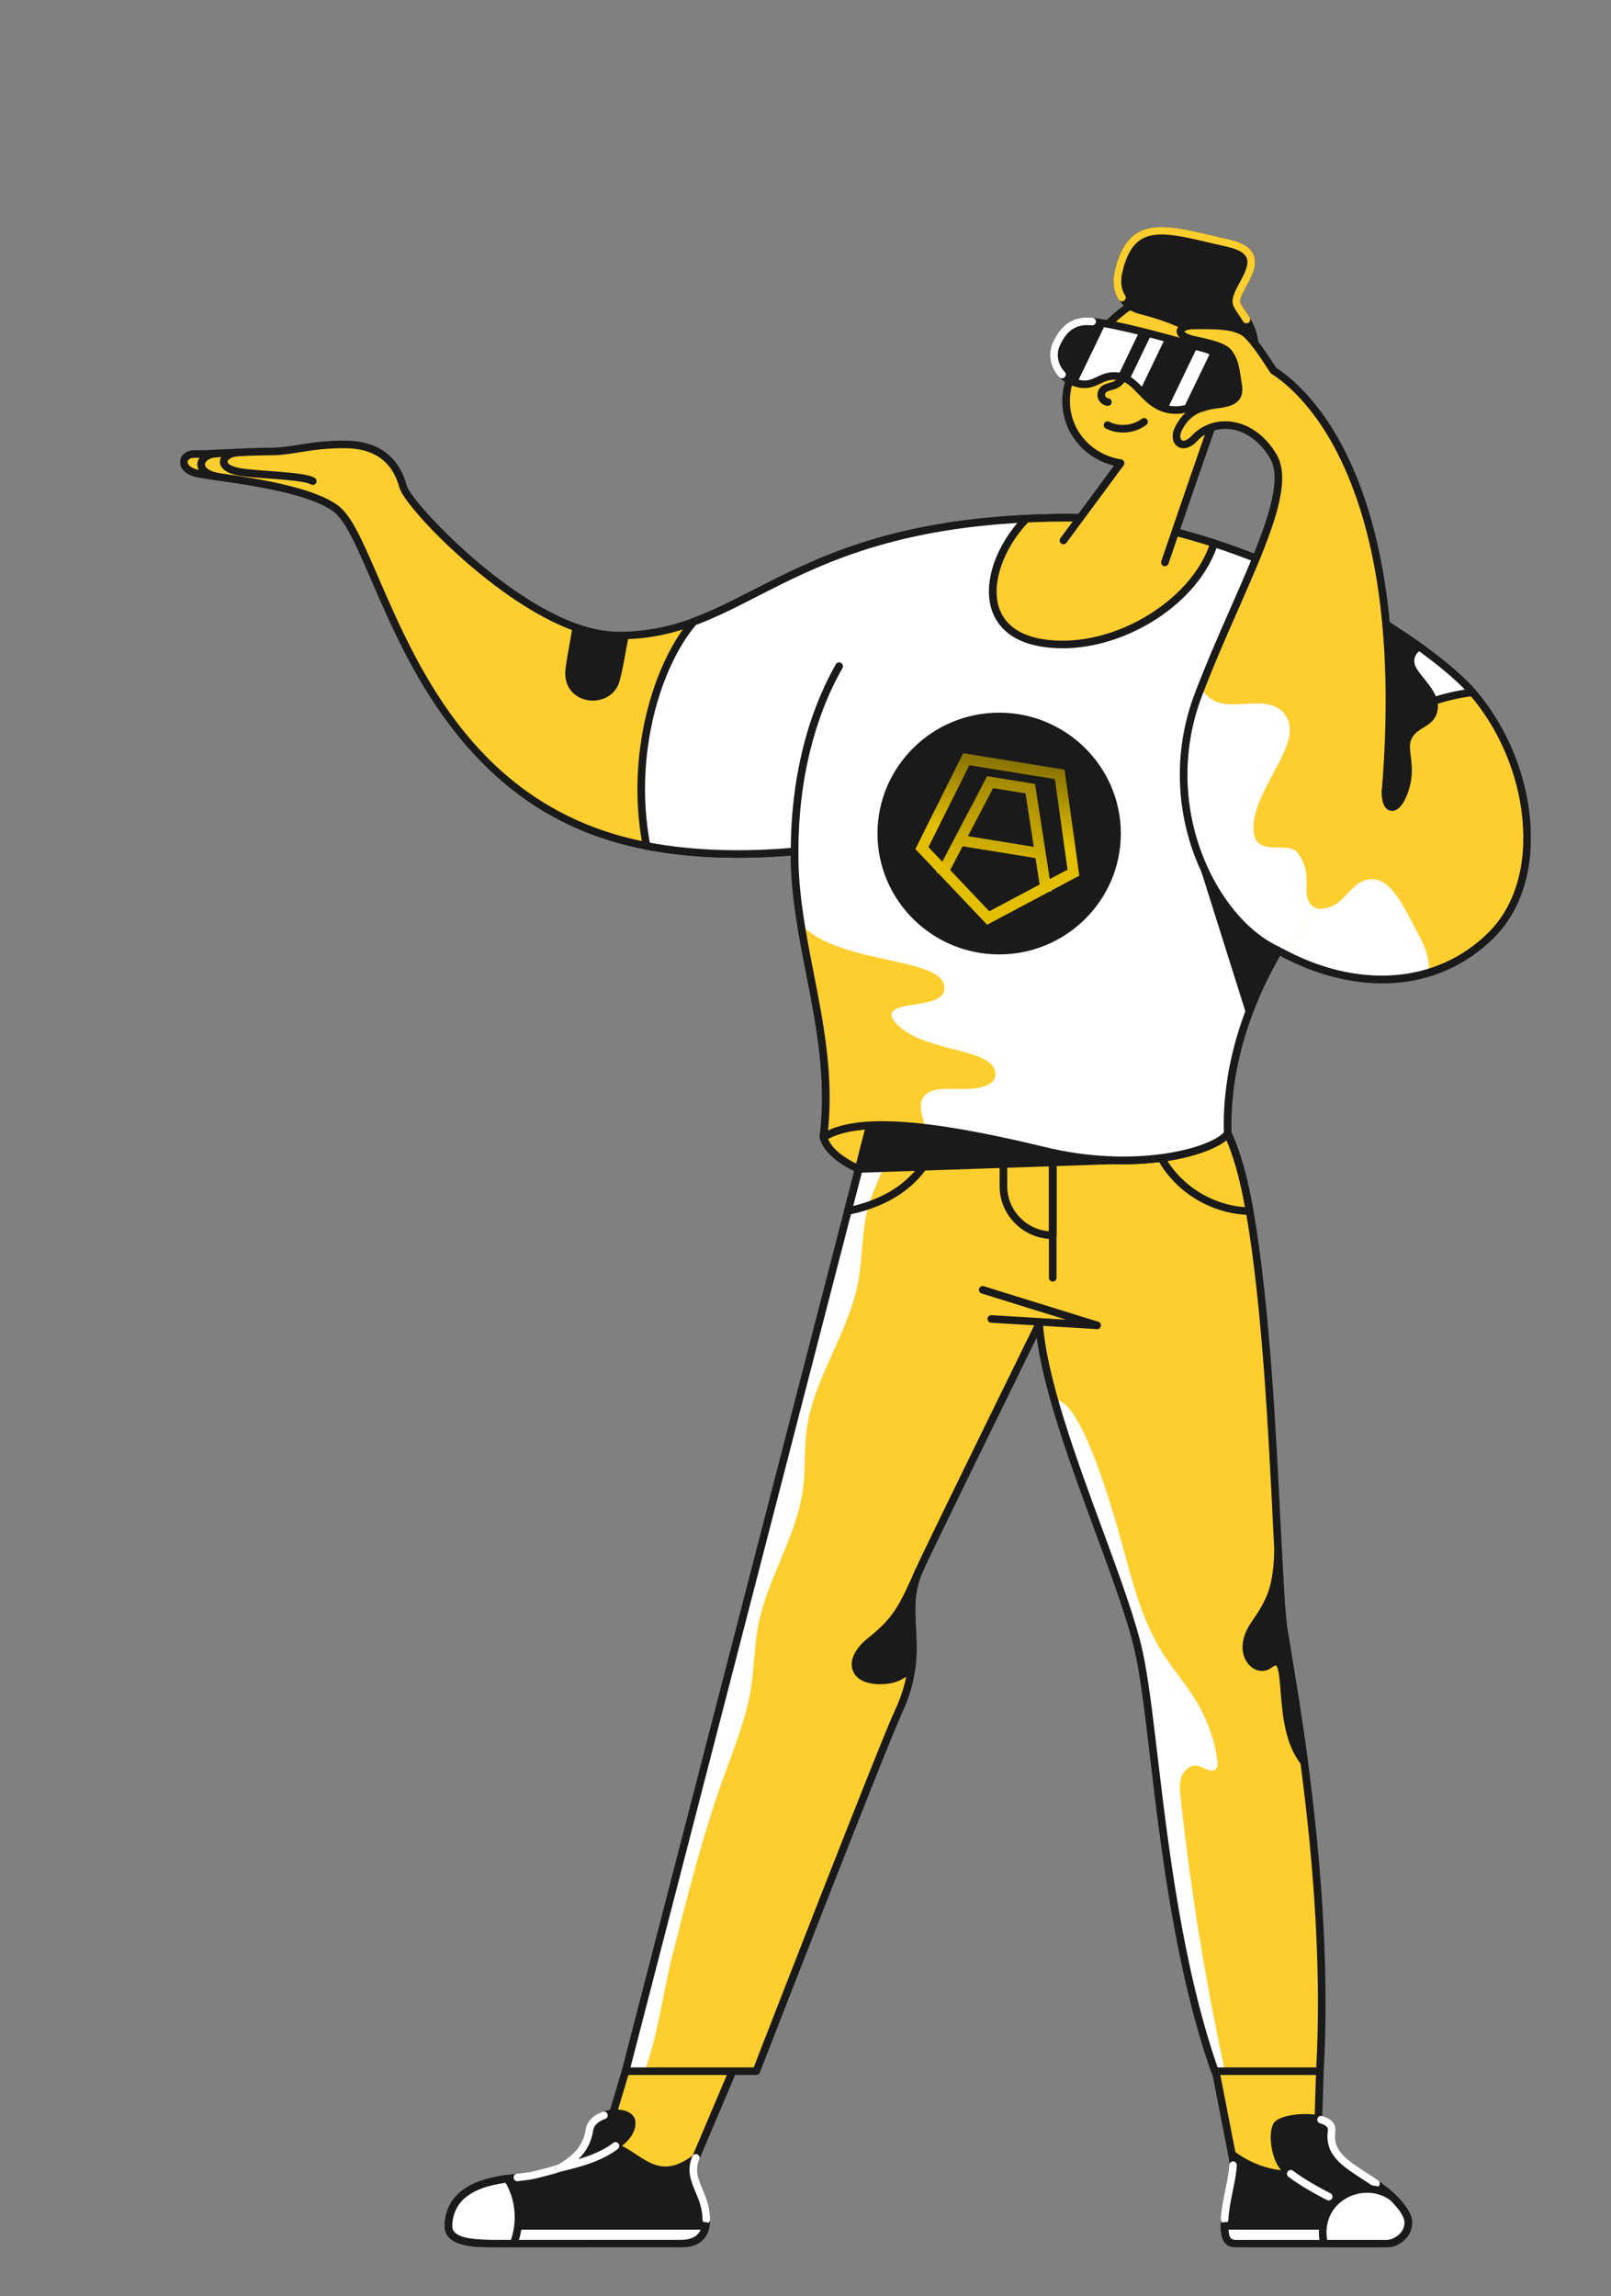 <?xml version="1.0" encoding="UTF-8"?> <svg xmlns="http://www.w3.org/2000/svg" width="1709" height="2436" viewBox="0 0 1709 2436" fill="none"><rect x="0" y="0" width="1709" height="2436" fill="#808080" stroke="none"/> <mask id="mask0_7777_49" style="mask-type:luminance" maskUnits="userSpaceOnUse" x="190" y="240" width="1435" height="2145"> <path d="M1624.05 240.725H190.955V2384.16H1624.05V240.725Z" fill="white"></path> </mask> <g mask="url(#mask0_7777_49)"> <path d="M873.533 1206.46C881.871 1235.82 940.215 1254.64 977.347 1255.39C1014.47 1256.14 1020.53 1183.12 1020.53 1183.12L903.842 1178.6L873.533 1206.46Z" fill="#FECE2F"></path> <path d="M977.932 1259.41C977.71 1259.41 977.488 1259.41 977.255 1259.41C939.073 1258.64 878.778 1239.72 869.642 1207.55C869.44 1206.84 869.44 1206.09 869.642 1205.37C869.844 1204.66 870.238 1204.02 870.784 1203.51L901.093 1175.65C901.881 1174.94 902.912 1174.55 903.994 1174.6L1020.69 1179.11C1021.24 1179.13 1021.77 1179.26 1022.26 1179.5C1022.75 1179.73 1023.2 1180.06 1023.56 1180.46C1023.92 1180.87 1024.2 1181.35 1024.37 1181.86C1024.54 1182.37 1024.6 1182.91 1024.56 1183.46C1024.3 1186.57 1017.79 1259.41 977.932 1259.41ZM878.192 1207.65C888.288 1233.4 942.782 1250.68 977.427 1251.38C1005.55 1251.96 1014.1 1201.93 1016.03 1186.96L905.358 1182.68L878.192 1207.65Z" fill="#1A1A1A"></path> <path d="M663.632 2197.2L632.564 2300.33L729.556 2309.36L794.722 2155.79L663.632 2197.2Z" fill="#FECE2F"></path> <path d="M729.566 2313.38C729.435 2313.38 729.314 2313.38 729.182 2313.36L632.191 2304.33C631.594 2304.27 631.018 2304.09 630.503 2303.79C629.998 2303.47 629.553 2303.06 629.219 2302.57C628.886 2302.09 628.664 2301.52 628.573 2300.93C628.482 2300.35 628.522 2299.75 628.694 2299.18L659.761 2196.04C659.953 2195.42 660.297 2194.84 660.751 2194.38C661.216 2193.91 661.782 2193.57 662.409 2193.37L793.5 2151.95C794.237 2151.72 795.026 2151.7 795.774 2151.9C796.521 2152.11 797.188 2152.51 797.714 2153.08C798.229 2153.64 798.583 2154.35 798.715 2155.1C798.836 2155.87 798.755 2156.64 798.452 2157.34L733.285 2310.92C732.972 2311.66 732.457 2312.27 731.8 2312.71C731.133 2313.15 730.355 2313.38 729.566 2313.38ZM637.85 2296.79L726.989 2305.09L787.597 2162.25L666.896 2200.37L637.85 2296.79Z" fill="#1A1A1A"></path> <path d="M1400.16 2197.19L1396.37 2316.9H1313.02L1284.23 2169.34L1400.16 2197.19Z" fill="#FECE2F"></path> <path d="M1396.37 2320.91H1313.02C1312.08 2320.91 1311.18 2320.58 1310.46 2319.99C1309.73 2319.4 1309.24 2318.57 1309.06 2317.66L1280.27 2170.1C1280.14 2169.44 1280.18 2168.75 1280.38 2168.12C1280.59 2167.48 1280.95 2166.89 1281.44 2166.43C1281.92 2165.97 1282.53 2165.64 1283.18 2165.46C1283.83 2165.29 1284.52 2165.28 1285.18 2165.44L1401.12 2193.28C1402.02 2193.51 1402.82 2194.03 1403.38 2194.76C1403.94 2195.5 1404.23 2196.39 1404.2 2197.32L1400.41 2317.01C1400.38 2318.06 1399.95 2319.05 1399.19 2319.78C1398.44 2320.5 1397.43 2320.91 1396.38 2320.91H1396.37ZM1316.36 2312.87H1392.46L1396.03 2200.32L1289.39 2174.71L1316.36 2312.87ZM749.265 2354.55C749.265 2356.89 749.073 2359.16 748.679 2361.31C746.647 2372.24 739.078 2380.13 721.977 2380.13H540.88C509.065 2380.13 475.719 2381.27 475.719 2361.31C475.719 2348.86 480.985 2338.23 487.453 2331.57C500.544 2318.12 520.605 2313.64 538.324 2311.19C549.845 2309.6 560.401 2308.86 567.409 2307.09C588.421 2301.76 606.794 2298.44 640.065 2275.46C673.487 2275.46 690.92 2325.18 738.148 2289.15C728.254 2312.46 749.265 2326.43 749.265 2354.54V2354.55Z" fill="#1A1A1A"></path> <path d="M531.013 2384.15C507.773 2384.15 486.448 2383.56 476.827 2374.02C473.411 2370.63 471.68 2366.36 471.68 2361.31C471.68 2349.06 476.37 2337.2 484.547 2328.79C498.723 2314.22 520.437 2309.61 537.77 2307.22C541.738 2306.67 545.594 2306.22 549.231 2305.8C556.115 2305 562.062 2304.31 566.419 2303.21C568.056 2302.79 569.683 2302.39 571.3 2301.99C590.017 2297.33 607.693 2292.94 637.76 2272.18C638.437 2271.7 639.246 2271.45 640.064 2271.45C653.435 2271.45 664.209 2278.51 674.618 2285.34C692.486 2297.04 707.919 2307.15 735.681 2285.97C736.389 2285.43 737.258 2285.13 738.157 2285.14C739.047 2285.14 739.916 2285.43 740.623 2285.97C741.321 2286.51 741.836 2287.27 742.059 2288.12C742.281 2288.99 742.22 2289.89 741.867 2290.71C736.945 2302.31 740.634 2311.15 745.313 2322.35C749.062 2331.32 753.307 2341.49 753.307 2354.55C753.307 2357.13 753.085 2359.64 752.66 2362.02C750.78 2372.13 743.938 2384.14 721.977 2384.14L536.004 2384.15H531.013ZM641.287 2279.51C610.665 2300.47 592.483 2304.99 573.261 2309.78C571.654 2310.17 570.037 2310.57 568.41 2310.98C563.532 2312.22 557.339 2312.93 550.169 2313.77C546.588 2314.19 542.792 2314.63 538.883 2315.17C522.831 2317.39 502.814 2321.56 490.357 2334.36C483.722 2341.18 479.758 2351.27 479.758 2361.31C479.758 2364.23 480.64 2366.46 482.533 2368.33C490.471 2376.2 513.613 2376.19 535.988 2376.12L540.879 2376.11H721.977C735.328 2376.11 742.766 2371.03 744.706 2360.59C745.05 2358.7 745.222 2356.66 745.222 2354.55C745.222 2343.08 741.472 2334.11 737.844 2325.43C734.176 2316.62 730.648 2308.19 731.588 2298.45C704.392 2314.45 686.311 2302.61 670.171 2292.03C660.692 2285.82 651.707 2279.94 641.287 2279.51Z" fill="#1A1A1A"></path> <path d="M749.265 2358.56C748.193 2358.56 747.162 2358.13 746.404 2357.38C745.646 2356.63 745.222 2355.61 745.222 2354.55C745.222 2343.08 741.473 2334.11 737.854 2325.43C732.882 2313.53 728.193 2302.29 734.428 2287.59C734.843 2286.6 735.631 2285.83 736.622 2285.43C737.622 2285.02 738.734 2285.03 739.714 2285.45C740.704 2285.86 741.483 2286.65 741.887 2287.64C742.291 2288.62 742.291 2289.73 741.867 2290.7C736.945 2302.31 740.634 2311.15 745.313 2322.35C749.063 2331.32 753.307 2341.49 753.307 2354.55C753.307 2355.61 752.883 2356.63 752.125 2357.38C751.367 2358.13 750.336 2358.56 749.265 2358.56ZM548.875 2313.9C547.843 2313.9 546.849 2313.51 546.098 2312.8C545.347 2312.1 544.895 2311.13 544.835 2310.11C544.775 2309.09 545.113 2308.08 545.777 2307.29C546.442 2306.51 547.384 2306.01 548.408 2305.9L549.227 2305.8C556.111 2305 562.059 2304.31 566.419 2303.2C568.056 2302.79 569.683 2302.39 571.3 2301.98C590.007 2297.33 607.684 2292.94 637.76 2272.17C638.64 2271.56 639.721 2271.33 640.782 2271.51C641.833 2271.7 642.773 2272.3 643.38 2273.17C643.996 2274.05 644.228 2275.13 644.036 2276.18C643.855 2277.22 643.248 2278.16 642.369 2278.76C611.089 2300.37 592.706 2304.93 573.261 2309.77C571.654 2310.17 570.037 2310.57 568.41 2310.98C563.53 2312.21 557.337 2312.93 550.168 2313.77L549.35 2313.87C549.19 2313.89 549.031 2313.9 548.875 2313.9ZM748.678 2361.31C746.647 2372.24 739.077 2380.13 721.977 2380.13H540.88C509.065 2380.13 475.719 2381.27 475.719 2361.31H748.678Z" fill="white"></path> <path d="M531.015 2384.15C507.777 2384.15 486.448 2383.56 476.827 2374.02C473.411 2370.63 471.68 2366.36 471.68 2361.31C471.68 2360.25 472.105 2359.23 472.862 2358.48C473.62 2357.72 474.648 2357.3 475.719 2357.3H748.678C749.275 2357.3 749.861 2357.43 750.397 2357.68C750.932 2357.92 751.407 2358.3 751.791 2358.75C752.165 2359.2 752.438 2359.73 752.59 2360.3C752.741 2360.87 752.761 2361.46 752.65 2362.05C750.781 2372.13 743.928 2384.14 721.977 2384.14L536.002 2384.15H531.013H531.015ZM480.483 2365.32C480.954 2366.46 481.653 2367.49 482.533 2368.33C490.471 2376.2 513.611 2376.18 535.988 2376.12L540.879 2376.11H721.977C733.125 2376.11 740.138 2372.57 743.292 2365.32H480.483Z" fill="#1A1A1A"></path> <path d="M550.039 2352.06C550.039 2362.09 548.181 2371.57 544.829 2380.13H540.88C509.065 2380.13 475.719 2381.26 475.719 2361.31C475.719 2348.86 480.985 2338.23 487.453 2331.57C500.544 2318.12 520.606 2313.64 538.324 2311.19C545.684 2322.56 550.039 2336.72 550.039 2352.06Z" fill="white"></path> <path d="M531.015 2384.15C507.777 2384.15 486.448 2383.56 476.827 2374.02C473.411 2370.63 471.68 2366.36 471.68 2361.31C471.68 2349.06 476.37 2337.2 484.547 2328.79C498.723 2314.22 520.437 2309.61 537.77 2307.22C538.534 2307.11 539.311 2307.23 540.011 2307.54C540.712 2307.87 541.305 2308.38 541.723 2309.02C549.808 2321.52 554.081 2336.4 554.081 2352.06C554.081 2362.35 552.236 2372.28 548.596 2381.58C548.301 2382.33 547.783 2382.99 547.111 2383.44C546.439 2383.89 545.645 2384.14 544.83 2384.14H536.004L531.015 2384.15ZM536.275 2315.55C520.714 2317.85 502.147 2322.24 490.357 2334.36C483.722 2341.18 479.758 2351.27 479.758 2361.31C479.758 2364.23 480.64 2366.46 482.533 2368.33C490.471 2376.2 513.613 2376.19 535.988 2376.12L542.008 2376.11C544.656 2368.49 545.998 2360.42 545.998 2352.06C545.998 2338.84 542.644 2326.27 536.275 2315.55ZM1493.97 2357.54C1493.97 2358.85 1493.85 2360.11 1493.63 2361.31C1491.44 2373.86 1478.61 2380.15 1471.23 2380.15H1313.53C1303.22 2380.15 1299.27 2377.38 1299 2361.31C1298.96 2359.06 1298.98 2356.8 1299.06 2354.55C1299.74 2332.48 1312.01 2299.32 1306.85 2285.21C1343.83 2313.89 1400.16 2313.89 1397.37 2285.21C1415.06 2301.69 1453.4 2312.03 1463.64 2319.41C1468.55 2322.98 1473.19 2326.89 1477.55 2331.11L1477.59 2331.14C1486.22 2339.56 1493.97 2349.61 1493.97 2357.54Z" fill="#1A1A1A"></path> <path d="M1471.23 2384.16H1313.53C1299.93 2384.16 1295.25 2378.41 1294.96 2361.38C1294.92 2359.29 1294.94 2356.95 1295.02 2354.42C1295.32 2345.09 1297.57 2334 1299.74 2323.27C1302.68 2308.82 1305.72 2293.87 1303.05 2286.57C1302.75 2285.76 1302.72 2284.86 1302.99 2284.03C1303.24 2283.2 1303.76 2282.47 1304.47 2281.96C1305.18 2281.45 1306.04 2281.17 1306.92 2281.2C1307.8 2281.21 1308.65 2281.51 1309.33 2282.04C1335.47 2302.32 1370.72 2307.14 1386 2298.81C1391.52 2295.8 1393.92 2291.48 1393.36 2285.59C1393.28 2284.77 1393.45 2283.96 1393.84 2283.25C1394.25 2282.53 1394.85 2281.96 1395.59 2281.6C1396.33 2281.25 1397.16 2281.11 1397.98 2281.24C1398.79 2281.36 1399.54 2281.72 1400.14 2282.28C1410.74 2292.16 1429.6 2299.9 1444.75 2306.13C1454.3 2310.05 1461.84 2313.15 1466.01 2316.16C1471.08 2319.84 1475.88 2323.88 1480.37 2328.24C1488.44 2336.09 1498.01 2347.51 1498.01 2357.54C1498.01 2359.05 1497.88 2360.56 1497.62 2362.02C1495.1 2376.46 1480.68 2384.16 1471.24 2384.16H1471.23ZM1312.14 2293.85C1312.19 2302.61 1309.97 2313.52 1307.67 2324.86C1305.55 2335.25 1303.36 2346.01 1303.1 2354.67C1303.03 2356.86 1303.01 2359.05 1303.05 2361.24C1303.3 2376.13 1306.29 2376.13 1313.53 2376.13H1471.24C1476.88 2376.13 1487.85 2370.95 1489.66 2360.63C1489.83 2359.61 1489.93 2358.58 1489.93 2357.54C1489.93 2351.97 1484.4 2343.4 1474.76 2334.02C1470.54 2329.92 1466.03 2326.12 1461.26 2322.66C1457.87 2320.2 1450.36 2317.12 1441.67 2313.55C1428.4 2308.1 1412.4 2301.53 1400.71 2293.1C1399.18 2298.41 1395.49 2302.8 1389.9 2305.85C1373.59 2314.74 1339.98 2311.61 1312.15 2293.85H1312.14Z" fill="#1A1A1A"></path> <path d="M1299.06 2358.56H1298.94C1297.87 2358.53 1296.85 2358.06 1296.12 2357.29C1295.39 2356.52 1294.99 2355.48 1295.02 2354.42C1295.31 2345.08 1297.57 2334 1299.74 2323.27C1301.74 2313.48 1303.62 2304.24 1304.01 2296.69C1304.03 2296.16 1304.16 2295.64 1304.39 2295.17C1304.62 2294.7 1304.94 2294.26 1305.33 2293.91C1305.72 2293.56 1306.19 2293.29 1306.68 2293.11C1307.18 2292.93 1307.71 2292.86 1308.24 2292.88C1308.78 2292.91 1309.29 2293.04 1309.78 2293.27C1310.25 2293.49 1310.69 2293.81 1311.04 2294.2C1311.39 2294.59 1311.67 2295.05 1311.85 2295.54C1312.02 2296.04 1312.1 2296.57 1312.07 2297.09C1311.66 2305.24 1309.72 2314.77 1307.66 2324.86C1305.55 2335.25 1303.37 2346.01 1303.11 2354.67C1303.08 2355.7 1302.63 2356.7 1301.88 2357.42C1301.13 2358.14 1300.11 2358.56 1299.06 2358.56ZM1493.63 2361.31C1491.45 2373.86 1478.6 2380.15 1471.23 2380.15H1313.53C1303.22 2380.15 1299.27 2377.38 1299 2361.31H1493.63Z" fill="white"></path> <path d="M1471.23 2384.16H1313.53C1299.93 2384.16 1295.25 2378.41 1294.96 2361.38C1294.95 2360.85 1295.05 2360.32 1295.25 2359.82C1295.45 2359.33 1295.75 2358.88 1296.12 2358.5C1296.5 2358.12 1296.94 2357.81 1297.44 2357.61C1297.93 2357.4 1298.47 2357.3 1299 2357.3H1493.63C1494.23 2357.3 1494.81 2357.43 1495.34 2357.67C1495.88 2357.92 1496.35 2358.29 1496.73 2358.73C1497.11 2359.18 1497.38 2359.7 1497.54 2360.27C1497.69 2360.83 1497.72 2361.42 1497.62 2362C1495.09 2376.46 1480.67 2384.16 1471.23 2384.16ZM1303.21 2365.32C1303.95 2376.13 1307.02 2376.13 1313.53 2376.13H1471.23C1475.94 2376.13 1484.37 2372.52 1488.08 2365.32H1303.21ZM1427.78 2339.48C1427.78 2339.48 1378.6 2316.11 1363.07 2300.68C1352.69 2290.36 1349.26 2264.82 1354.32 2254.78C1359.37 2244.74 1415.31 2241.22 1412.66 2260.42C1408.11 2293.48 1446.81 2307.76 1477.58 2331.14C1448.49 2343.99 1427.78 2339.48 1427.78 2339.48Z" fill="#1A1A1A"></path> <path d="M1437.54 2344.27C1431.1 2344.27 1427.28 2343.48 1426.91 2343.4C1426.61 2343.33 1426.31 2343.23 1426.03 2343.09C1424 2342.13 1376.05 2319.26 1360.22 2303.52C1348.66 2292.04 1344.94 2264.44 1350.71 2252.98C1355.59 2243.28 1386.69 2239.88 1403.28 2244.98C1416.3 2248.97 1417.26 2256.71 1416.67 2260.98C1413.53 2283.81 1433.96 2297.13 1457.63 2312.56C1465.06 2317.41 1472.74 2322.41 1480.03 2327.96C1480.6 2328.39 1481.03 2328.94 1481.3 2329.58C1481.58 2330.23 1481.68 2330.93 1481.6 2331.62C1481.52 2332.32 1481.25 2332.97 1480.84 2333.53C1480.41 2334.1 1479.86 2334.54 1479.22 2334.82C1461.54 2342.62 1446.82 2344.27 1437.54 2344.27ZM1429.05 2335.62C1431.76 2336.09 1447.56 2338.18 1469.39 2330.14C1464.05 2326.35 1458.55 2322.77 1453.2 2319.28C1428.32 2303.06 1404.83 2287.74 1408.66 2259.89C1408.82 2258.75 1409.29 2255.31 1401.14 2252.72C1385.45 2247.76 1360.11 2252.45 1357.93 2256.58C1353.52 2265.35 1357.03 2289.02 1365.93 2297.84C1380 2311.83 1423.98 2333.19 1429.04 2335.62H1429.05Z" fill="#1A1A1A"></path> <path d="M1459.65 2320.35C1458.87 2320.35 1458.07 2320.13 1457.37 2319.66C1453.46 2317.03 1449.53 2314.43 1445.56 2311.89C1422.93 2297.24 1405.06 2285.68 1408.67 2259.88C1409.11 2256.66 1406.27 2254.16 1400.22 2252.45C1399.21 2252.14 1398.37 2251.45 1397.87 2250.52C1397.36 2249.61 1397.24 2248.52 1397.53 2247.51C1397.83 2246.51 1398.49 2245.65 1399.41 2245.13C1400.32 2244.61 1401.41 2244.47 1402.43 2244.73C1416.25 2248.63 1417.28 2256.58 1416.67 2260.98C1413.77 2281.74 1428.18 2291.06 1449.98 2305.16C1453.99 2307.74 1457.98 2310.36 1461.93 2313.02C1462.65 2313.51 1463.18 2314.21 1463.47 2315.01C1463.75 2315.83 1463.77 2316.7 1463.52 2317.53C1463.26 2318.34 1462.75 2319.07 1462.05 2319.57C1461.35 2320.08 1460.52 2320.35 1459.65 2320.35ZM1409.55 2334.32C1408.91 2334.32 1408.29 2334.18 1407.69 2333.87C1396.28 2327.97 1379.63 2319.01 1366.82 2309.18C1365.97 2308.53 1365.41 2307.58 1365.27 2306.52C1365.14 2305.46 1365.43 2304.4 1366.08 2303.55C1366.74 2302.71 1367.71 2302.16 1368.77 2302.03C1369.83 2301.88 1370.9 2302.18 1371.75 2302.82C1384.06 2312.26 1400.28 2321 1411.41 2326.74C1412.22 2327.16 1412.85 2327.82 1413.23 2328.65C1413.6 2329.46 1413.68 2330.39 1413.47 2331.26C1413.26 2332.13 1412.75 2332.91 1412.04 2333.46C1411.33 2334.02 1410.45 2334.32 1409.55 2334.32Z" fill="white"></path> <path d="M1493.97 2357.54C1493.97 2358.85 1493.85 2360.12 1493.64 2361.31C1491.44 2373.86 1478.61 2380.15 1471.23 2380.15H1404.54C1393.93 2332.71 1446.35 2307.49 1477.55 2331.11L1477.58 2331.15C1486.22 2339.56 1493.97 2349.61 1493.97 2357.54Z" fill="white"></path> <path d="M1471.23 2384.16H1404.54C1403.62 2384.16 1402.73 2383.85 1402.01 2383.28C1401.29 2382.71 1400.8 2381.91 1400.59 2381.02C1395.56 2358.49 1403.51 2338.07 1421.89 2326.4C1440.13 2314.79 1463.49 2315.42 1479.99 2327.91C1480.15 2328.03 1480.3 2328.16 1480.43 2328.31C1488.44 2336.1 1498.01 2347.51 1498.01 2357.54C1498.01 2359.05 1497.88 2360.56 1497.62 2362.02C1495.1 2376.46 1480.68 2384.16 1471.23 2384.16ZM1407.87 2376.13H1471.23C1476.88 2376.13 1487.85 2370.95 1489.65 2360.63C1489.83 2359.61 1489.92 2358.58 1489.92 2357.54C1489.92 2352 1484.45 2343.48 1474.89 2334.15C1461.08 2323.82 1441.57 2323.42 1426.24 2333.15C1411.7 2342.4 1404.97 2358.3 1407.87 2376.13Z" fill="#1A1A1A"></path> <path d="M1400.16 2197.19H1288.78C1232.7 2037.61 1226.45 1836.59 1208.27 1753.05C1194.51 1689.8 1144.84 1578.27 1118.53 1485.67C1110.08 1455.9 1104.03 1428.08 1102.37 1404.46C1102.37 1404.46 985.897 1641.63 975.063 1665.94C959.489 1700.9 972.021 1729.22 967.089 1768.7C965.311 1782.91 961.268 1798.56 952.849 1816.51C936.932 1850.39 802.304 2197.19 802.304 2197.19H663.623L899.417 1284.74L928.907 1170.62L929.615 1167.92C929.615 1167.92 938.781 1165.7 954.305 1162.52C1011.49 1150.89 1154.82 1126.66 1241.16 1155.51C1269.24 1164.88 1291.29 1179.85 1302.41 1202.69C1312.26 1222.96 1319.82 1251.38 1325.65 1284.74C1343.5 1387.07 1350.26 1531.73 1355.08 1629.51V1629.59C1355.36 1635.01 1355.6 1640.26 1355.86 1645.36C1357.82 1684.38 1359.52 1714.13 1361.63 1727.89C1365.43 1752.38 1374.73 1803.53 1383.47 1869.24C1395.7 1961.06 1406.79 2081.34 1400.16 2197.19Z" fill="#FECE2F"></path> <path d="M1299.48 2197.19H1288.78C1232.7 2037.6 1226.45 1836.59 1208.27 1753.05C1194.51 1689.8 1144.84 1578.27 1118.53 1485.67C1144.62 1480.03 1177.87 1595.01 1183.67 1614.4C1197.79 1661.58 1206.75 1711.37 1233.04 1753.11C1244.29 1770.98 1258.47 1786.95 1269.32 1805.06C1280.73 1824.13 1288.29 1845.49 1291.4 1867.49C1291.86 1870.73 1292.06 1874.53 1289.69 1876.82C1284.84 1881.51 1277.52 1874.77 1270.94 1873.27C1263.64 1871.6 1256.31 1877.32 1253.59 1884.25C1250.86 1891.15 1251.59 1898.87 1252.37 1906.26C1262.85 2003.96 1278.59 2101.14 1299.48 2197.19ZM955.073 1191.99C947.998 1223.96 928.281 1251.96 920.246 1283.69C913.94 1308.6 915.092 1334.79 910.342 1360.04C900.043 1414.83 862.73 1462.28 855.575 1517.56C852.967 1537.75 854.524 1558.3 851.977 1578.51C845.559 1629.49 813.785 1674.24 804.224 1724.74C800.202 1745.96 800.222 1767.75 796.927 1789.09C791.763 1822.89 778.513 1854.84 766.972 1887.03C744.97 1948.49 729.032 2011.88 713.114 2075.13C703.362 2113.93 697.884 2158.89 683.927 2197.19H663.623L899.417 1284.74L928.907 1170.62L929.615 1167.92C929.615 1167.92 938.781 1165.7 954.305 1162.52C957.023 1171.82 957.124 1182.66 955.073 1191.99Z" fill="white"></path> <path d="M1400.16 2201.2H1288.78C1287.94 2201.2 1287.12 2200.94 1286.43 2200.45C1285.76 2199.97 1285.24 2199.3 1284.96 2198.5C1246.72 2089.69 1231.33 1959.77 1220.1 1864.9C1214.74 1819.61 1210.11 1780.5 1204.32 1753.89C1197.15 1720.95 1179.92 1674.13 1161.67 1624.58C1136.07 1555.06 1107.33 1476.98 1099.78 1418.9C1075.48 1468.43 987.989 1646.85 978.762 1667.56C969.616 1688.08 970.555 1705.9 971.637 1726.53C972.334 1739.81 973.052 1753.52 971.091 1769.19C969.04 1785.64 964.269 1801.68 956.508 1818.2C940.832 1851.57 807.417 2195.15 806.073 2198.62C805.78 2199.39 805.265 2200.03 804.587 2200.49C803.92 2200.96 803.122 2201.2 802.303 2201.2H663.622C663.006 2201.2 662.4 2201.06 661.844 2200.79C661.288 2200.51 660.803 2200.13 660.429 2199.64C660.055 2199.16 659.792 2198.59 659.661 2198C659.54 2197.4 659.56 2196.77 659.711 2196.19L924.996 1169.62L925.703 1166.91C925.885 1166.21 926.259 1165.57 926.774 1165.07C927.3 1164.56 927.947 1164.2 928.654 1164.02C936.942 1162.01 1132.83 1115.1 1242.44 1151.7C1273.85 1162.18 1295.25 1178.75 1306.05 1200.94C1315.44 1220.25 1323.37 1248.22 1329.62 1284.05C1347.07 1384.06 1353.81 1521.48 1358.74 1621.83L1359.11 1629.32V1629.47C1359.26 1632.35 1359.4 1635.2 1359.54 1637.99L1359.9 1645.16C1362.02 1687.35 1363.64 1714.3 1365.64 1727.29C1366.63 1733.69 1368.03 1742.1 1369.65 1751.84C1374.18 1779.05 1381.03 1820.19 1387.49 1868.7C1403.97 1992.54 1409.59 2103.13 1404.19 2197.41C1404.14 2198.43 1403.69 2199.4 1402.94 2200.1C1402.19 2200.81 1401.19 2201.2 1400.16 2201.2ZM1291.65 2193.17H1396.34C1401.34 2100.23 1395.66 1991.44 1379.47 1869.76C1373.03 1821.37 1366.19 1780.32 1361.68 1753.15C1360.05 1743.39 1358.64 1734.96 1357.64 1728.5C1355.59 1715.17 1353.95 1688 1351.82 1645.56L1351.47 1638.38C1351.33 1635.57 1351.19 1632.7 1351.04 1629.8C1351.03 1629.73 1351.03 1629.66 1351.03 1629.59L1350.67 1622.22C1345.76 1522.07 1339.03 1384.94 1321.65 1285.42C1315.54 1250.32 1307.84 1223.08 1298.77 1204.44C1288.96 1184.26 1269.14 1169.08 1239.87 1159.31C1138.79 1125.56 955.689 1166.01 932.909 1171.28L932.818 1171.63L668.827 2193.17H799.534C812.804 2158.99 933.93 1847.27 949.18 1814.81C956.578 1799.05 961.126 1783.81 963.077 1768.21C964.946 1753.24 964.239 1739.88 963.562 1726.95C962.48 1706.19 961.45 1686.58 971.364 1664.31C982.107 1640.21 1097.57 1405.07 1098.75 1402.7C1099.13 1401.9 1099.77 1401.26 1100.56 1400.86C1101.36 1400.46 1102.27 1400.34 1103.14 1400.51C1104.02 1400.69 1104.81 1401.14 1105.4 1401.8C1105.99 1402.46 1106.34 1403.3 1106.41 1404.17C1110.47 1462.13 1141.7 1546.98 1169.26 1621.82C1187.6 1671.65 1204.93 1718.71 1212.22 1752.19C1218.09 1779.18 1222.74 1818.46 1228.13 1863.97C1239.23 1957.67 1254.39 2085.73 1291.65 2193.16V2193.17Z" fill="#1A1A1A"></path> <path d="M912.545 1240.06L1178.77 1231.04L937.407 1143.07L912.545 1240.06Z" fill="#1A1A1A"></path> <path d="M912.544 1244.07C911.928 1244.07 911.321 1243.93 910.765 1243.67C910.21 1243.4 909.734 1243 909.35 1242.52C908.976 1242.04 908.714 1241.48 908.592 1240.88C908.461 1240.28 908.471 1239.66 908.633 1239.06L933.485 1142.08C933.626 1141.53 933.879 1141.02 934.232 1140.58C934.576 1140.15 935.021 1139.77 935.516 1139.51C936.021 1139.25 936.567 1139.1 937.133 1139.06C937.699 1139.03 938.265 1139.1 938.79 1139.3L1180.15 1227.27C1181.03 1227.59 1181.78 1228.21 1182.25 1229.01C1182.73 1229.81 1182.9 1230.76 1182.76 1231.67C1182.61 1232.6 1182.14 1233.43 1181.44 1234.06C1180.74 1234.67 1179.84 1235.02 1178.9 1235.05L912.675 1244.07H912.544ZM940.216 1148.37L917.789 1235.87L1157.95 1227.73L940.216 1148.37Z" fill="#1A1A1A"></path> <path d="M1116.76 1314.37C1085.71 1314.37 1060.44 1289.26 1060.44 1258.41V1189.15C1060.44 1188.08 1060.87 1187.06 1061.62 1186.3C1062.38 1185.55 1063.41 1185.13 1064.48 1185.13H1116.76C1117.84 1185.13 1118.87 1185.55 1119.62 1186.3C1120.38 1187.06 1120.81 1188.08 1120.81 1189.15V1310.35C1120.81 1311.42 1120.38 1312.43 1119.62 1313.19C1118.87 1313.94 1117.84 1314.37 1116.76 1314.37ZM1068.53 1193.16V1258.41C1068.53 1283.48 1088.01 1304.12 1112.72 1306.17V1193.16H1068.53ZM899.415 1288.76C898.798 1288.76 898.192 1288.62 897.636 1288.36C897.08 1288.08 896.605 1287.69 896.221 1287.21C895.847 1286.73 895.585 1286.16 895.453 1285.56C895.332 1284.96 895.342 1284.34 895.504 1283.75L924.994 1169.62C925.146 1169.01 925.449 1168.45 925.874 1167.96C926.288 1167.49 926.824 1167.12 927.41 1166.89C954.323 1156.26 979.468 1157.78 1002.16 1171.4C1002.79 1171.77 1003.31 1172.33 1003.65 1172.97C1003.99 1173.62 1004.15 1174.36 1004.1 1175.09C999.186 1252.36 944.904 1279.51 900.234 1288.68C899.961 1288.74 899.688 1288.76 899.415 1288.76ZM932.301 1173.62L904.973 1279.39C945.025 1269.67 990.565 1243.81 995.861 1177.04C976.537 1166.24 955.182 1165.09 932.301 1173.62ZM1325.64 1288.76C1285.54 1288.76 1222.4 1260.16 1212.77 1181.35C1212.65 1180.43 1212.87 1179.52 1213.35 1178.73C1220.28 1167.68 1228.88 1158.74 1238.93 1152.15C1239.45 1151.82 1240.03 1151.6 1240.64 1151.53C1241.25 1151.45 1241.86 1151.51 1242.45 1151.7C1273.84 1162.17 1295.23 1178.74 1306.05 1200.95C1315.43 1220.22 1323.36 1248.19 1329.63 1284.06C1329.73 1284.64 1329.71 1285.23 1329.54 1285.79C1329.39 1286.37 1329.12 1286.89 1328.74 1287.33C1328.36 1287.78 1327.89 1288.15 1327.35 1288.39C1326.82 1288.64 1326.24 1288.77 1325.65 1288.77L1325.64 1288.76ZM1220.97 1181.79C1230.13 1251.25 1283.79 1278.39 1320.8 1280.58C1314.81 1247.78 1307.4 1222.18 1298.77 1204.44C1289.16 1184.69 1269.99 1169.72 1241.76 1159.95C1233.74 1165.53 1226.75 1172.87 1220.97 1181.79Z" fill="#1A1A1A"></path> <path d="M1116.77 1359.54C1115.69 1359.54 1114.67 1359.11 1113.92 1358.36C1113.16 1357.61 1112.72 1356.59 1112.72 1355.52V1192.15C1112.72 1191.09 1113.16 1190.07 1113.92 1189.32C1114.67 1188.56 1115.69 1188.14 1116.77 1188.14C1117.84 1188.14 1118.87 1188.56 1119.63 1189.32C1120.38 1190.07 1120.81 1191.09 1120.81 1192.15V1355.52C1120.81 1356.59 1120.38 1357.61 1119.63 1358.36C1118.87 1359.11 1117.84 1359.54 1116.77 1359.54Z" fill="#1A1A1A"></path> <path d="M1582.02 991.914C1562.24 1011.64 1539.59 1024.85 1515.39 1032.15C1465.24 1047.36 1408.35 1037.41 1356.21 1008.47C1339.26 1037.67 1327.39 1065.14 1319.2 1090.28C1303.97 1137.04 1301.42 1175.75 1302.41 1202.69C1287.26 1221.52 1206.93 1244.85 1107.67 1220.76C1008.42 1196.67 913.433 1181.11 873.533 1206.46C887.166 1097.8 842.162 1002.85 842.91 903.22C782.292 908.579 730.446 905.915 685.886 897.359C435.754 849.413 404.993 574.501 355.835 539.185C321.892 514.791 234.213 507.303 210.14 502.434C188.76 498.114 192.324 481.191 206.577 481.632C220.831 482.077 260.939 478.977 286.328 478.977C311.717 478.977 326.88 471.455 365.652 471.455C406.633 471.455 421.779 494.468 427.568 516.172C432.344 533.999 522.859 630.58 603.842 662.974C621.397 669.999 639.255 674.193 656.81 674.193C666.573 674.193 675.82 673.591 684.714 672.447C702.916 670.119 719.581 665.623 735.802 659.642V659.622C819.029 628.894 889.754 559.51 1088.78 550.258C1103.22 549.595 1118.33 549.234 1134.19 549.234C1184.42 549.234 1237.16 559.852 1287.97 576.35C1303 581.227 1317.84 586.626 1332.43 592.406C1383.37 612.597 1430.85 637.605 1470.02 662.191C1512.73 689.005 1545.53 715.318 1562.08 734.424C1626.48 808.706 1642.91 931.18 1582.02 991.914Z" fill="#FECE2F"></path> <path d="M1515.39 1032.15C1465.23 1047.36 1408.34 1037.41 1356.21 1008.47C1287.26 977.336 1225.96 856.571 1271.1 737.436C1272.11 734.787 1273.11 732.136 1274.14 729.487C1275.76 732.92 1278.45 736.372 1282.65 739.864C1304.07 757.684 1342.67 734.626 1361.67 756.206C1387.5 785.502 1329.31 834.755 1329.7 879.132C1329.98 911.384 1366.63 891.136 1376.67 904.698C1393.78 927.882 1380.2 945.767 1389.96 958.717C1391.36 960.556 1393.05 961.883 1394.95 962.748C1403.29 966.578 1415.51 961.682 1422.89 954.655C1431.93 946.029 1440 934.326 1452.44 932.778C1475.98 929.852 1490.2 964.437 1502.86 987.591C1510.28 1001.12 1517.6 1016.62 1515.39 1032.15Z" fill="white"></path> <path d="M1191.7 1235.08C1167.66 1235.08 1138.91 1232.47 1106.71 1224.66C1027.72 1205.48 917.82 1183.09 875.707 1209.85C875.06 1210.26 874.312 1210.47 873.544 1210.48C872.776 1210.48 872.028 1210.27 871.381 1209.86C870.724 1209.46 870.209 1208.87 869.885 1208.18C869.552 1207.49 869.431 1206.72 869.522 1205.97C877.192 1144.9 866.005 1087.51 855.181 1032.02C847.277 991.472 839.111 949.578 838.869 907.594C782.737 912.229 731.033 910.108 685.119 901.301C604.53 885.858 539.519 846.528 486.357 781.089C441.697 726.104 415.193 664.833 393.897 615.602C378.427 579.84 366.209 551.594 353.466 542.44C327.475 523.76 267.787 515.125 232.129 509.965C222.286 508.542 214.513 507.416 209.334 506.368C194.663 503.406 190.305 495.117 191.031 488.921C191.829 482.118 198.439 477.378 206.701 477.624C213.527 477.834 226.965 477.192 241.193 476.506C256.235 475.783 273.282 474.965 286.327 474.965C297.367 474.965 306.304 473.519 316.651 471.847C329.423 469.782 343.898 467.441 365.651 467.441C400.385 467.441 423.146 483.937 431.474 515.143C435.719 530.997 523.749 626.609 605.359 659.249C623.48 666.501 640.792 670.178 656.811 670.178C666.149 670.178 675.367 669.602 684.19 668.466C700.633 666.362 716.944 662.286 734.045 656.006C734.156 655.951 734.277 655.902 734.398 655.858C756.117 647.837 777.32 636.983 799.767 625.491C862.771 593.24 941.166 553.099 1088.59 546.245C1103.78 545.556 1118.99 545.213 1134.19 545.217C1181.25 545.217 1233.4 554.408 1289.22 572.531C1420.02 614.956 1531.19 692.651 1565.14 731.8C1597.21 768.794 1618.32 818.378 1623.05 867.862C1628.05 920.131 1614.5 965.192 1584.88 994.739C1555.28 1024.27 1517.47 1040.96 1475.5 1043.02C1437.38 1044.89 1396.74 1034.82 1357.74 1013.88C1312.61 1093.16 1304.9 1160.11 1306.44 1202.54C1306.48 1203.5 1306.17 1204.44 1305.56 1205.19C1296.5 1216.46 1269.66 1226.9 1237.19 1231.78C1225.02 1233.61 1209.67 1235.08 1191.7 1235.08ZM935.658 1189.39C976.397 1189.39 1032.87 1198.47 1108.63 1216.85C1202.63 1239.68 1281.66 1218.92 1298.32 1201.25C1296.95 1157.09 1305.44 1087.91 1352.7 1006.46C1353.24 1005.55 1354.11 1004.88 1355.13 1004.6C1356.16 1004.32 1357.25 1004.45 1358.17 1004.96C1439.44 1050.08 1524.12 1043.99 1579.15 989.079C1607.04 961.261 1619.77 918.483 1615 868.626C1610.43 820.761 1590.02 772.805 1559.01 737.045C1525.65 698.578 1416.05 622.117 1286.71 580.166C1231.71 562.305 1180.39 553.249 1134.19 553.249C1118.92 553.249 1103.71 553.592 1088.96 554.269C943.299 561.041 865.762 600.736 803.466 632.63C780.918 644.173 759.614 655.081 737.562 663.253C737.45 663.31 737.329 663.361 737.208 663.406C719.39 669.973 702.391 674.234 685.23 676.43C676.064 677.61 666.493 678.208 656.811 678.208C639.751 678.208 621.428 674.337 602.337 666.698C520.472 633.953 429.065 537.368 423.663 517.205C416.273 489.511 396.757 475.47 365.651 475.47C344.551 475.47 330.418 477.756 317.95 479.771C307.702 481.429 298.021 482.992 286.329 482.992C273.48 482.992 256.536 483.806 241.584 484.524C226.567 485.244 213.596 485.873 206.45 485.646C201.938 485.543 199.315 487.652 199.059 489.848C198.714 492.789 202.288 496.751 210.946 498.501C215.905 499.505 223.963 500.671 233.294 502.019C269.688 507.284 330.604 516.097 358.203 535.93C372.754 546.383 384.737 574.087 401.323 612.429C443.829 710.691 508.062 859.186 686.655 893.419C733.024 902.316 785.476 904.267 842.547 899.22C843.113 899.169 843.679 899.24 844.215 899.421C844.751 899.602 845.236 899.883 845.65 900.265C846.065 900.647 846.398 901.11 846.62 901.622C846.843 902.135 846.954 902.688 846.954 903.251C846.63 945.909 854.635 986.988 863.114 1030.49C873.605 1084.27 884.429 1139.8 878.415 1199.21C892.312 1192.68 911.14 1189.38 935.658 1189.38V1189.39Z" fill="#1A1A1A"></path> <path d="M232.868 510.106C232.658 510.106 232.444 510.09 232.23 510.056C214.584 507.274 208.851 498.824 209.372 491.846C209.916 484.558 217.647 477.11 231.378 476.975C233.628 476.893 235.435 478.734 235.458 480.95C235.464 481.476 235.365 481.999 235.167 482.489C234.967 482.977 234.674 483.423 234.304 483.8C233.932 484.176 233.49 484.476 233.002 484.682C232.514 484.89 231.989 484.998 231.459 485.003C223.019 485.086 217.7 488.847 217.433 492.438C217.17 495.958 222.036 500.319 233.499 502.128C234.505 502.283 235.413 502.811 236.045 503.604C236.675 504.398 236.982 505.399 236.903 506.406C236.823 507.415 236.364 508.356 235.616 509.042C234.868 509.728 233.888 510.109 232.87 510.108L232.868 510.106Z" fill="#1A1A1A"></path> <path d="M331.778 514.424C331.053 514.424 330.318 514.229 329.655 513.822C324.398 510.589 302.163 508.933 284.297 507.602C273.511 506.8 263.324 506.041 255.904 504.973C234.945 501.96 233.107 493.096 233.291 489.424C233.648 482.253 241.823 476.495 252.308 476.028C253.378 475.979 254.424 476.356 255.215 477.074C256.007 477.792 256.478 478.793 256.526 479.857C256.575 480.921 256.196 481.959 255.472 482.745C254.75 483.532 253.742 483.999 252.672 484.047C245.828 484.353 241.472 487.616 241.363 489.82C241.265 491.795 245.365 495.346 257.064 497.027C264.209 498.055 274.261 498.803 284.903 499.596C310.316 501.488 327.457 503.027 333.911 506.994C334.659 507.453 335.235 508.143 335.554 508.957C335.871 509.772 335.912 510.667 335.672 511.508C335.431 512.347 334.921 513.087 334.219 513.613C333.517 514.139 332.661 514.423 331.782 514.422L331.778 514.424Z" fill="#1A1A1A"></path> <path d="M1356.21 1008.47C1307.72 1092.02 1300.89 1161.29 1302.41 1202.69C1287.26 1221.52 1206.93 1244.85 1107.67 1220.76C1063.08 1209.94 1019.37 1200.84 981.106 1196.39C934.202 1190.95 895.515 1192.49 873.533 1206.46C882.326 1136.5 861.527 1058.05 850.299 984.927C844.7 948.341 843.659 946.17 842.992 913.475C842.911 910.027 842.891 906.589 842.911 903.221C798.301 907.152 758.451 906.749 722.755 902.859C709.94 901.471 697.661 899.631 685.887 897.359C667.524 801.94 696.226 705.843 735.803 659.641V659.621C819.029 628.893 889.754 559.509 1088.78 550.256C1103.22 549.594 1118.33 549.232 1134.19 549.232C1184.41 549.232 1237.15 559.85 1287.97 576.348C1412.77 616.83 1526 692.817 1562.08 734.423C1430.73 750.978 1346.87 875.965 1356.21 1008.46V1008.47Z" fill="white"></path> <path d="M1051.93 1148.26C1031.42 1164.01 989.869 1144.97 978.661 1165.42C973.588 1174.67 980.076 1185.89 981.107 1196.39C934.203 1190.95 895.516 1192.49 873.534 1206.46C882.327 1136.5 861.143 1047.08 849.592 980.594C891.008 1024.91 1006.13 1014.03 1001.67 1049.87C999.592 1066.62 964.613 1063.61 950.929 1070.08C944.077 1073.3 944.683 1078.72 949.514 1084.4C974.851 1114.08 1038.78 1111.24 1053.27 1131.1C1058.09 1137.7 1055.67 1145.37 1051.93 1148.26Z" fill="#FECE2F"></path> <path d="M1191.69 1235.08C1167.65 1235.08 1138.91 1232.47 1106.71 1224.66C1027.71 1205.48 917.82 1183.08 875.707 1209.85C875.06 1210.26 874.312 1210.47 873.544 1210.48C872.776 1210.48 872.028 1210.27 871.371 1209.86C870.724 1209.45 870.209 1208.87 869.875 1208.18C869.552 1207.49 869.431 1206.72 869.521 1205.97C877.122 1145.37 866.065 1088.89 855.362 1034.26C847.702 995.171 839.778 954.745 838.949 913.556C838.909 911.615 838.879 909.645 838.869 907.594C797.361 911.012 758.169 910.761 722.311 906.85C709.84 905.513 697.429 903.653 685.119 901.3C684.321 901.139 683.593 900.757 683.027 900.194C682.451 899.621 682.067 898.897 681.915 898.113C663.188 800.804 693.204 703.334 732.569 657.211C733.024 656.607 733.65 656.128 734.388 655.855C756.117 647.834 777.32 636.981 799.767 625.488C862.76 593.237 941.166 553.096 1088.59 546.244C1103.78 545.555 1118.98 545.212 1134.19 545.216C1181.24 545.216 1233.4 554.407 1289.21 572.531C1420.01 614.955 1531.18 692.651 1565.13 731.8C1565.61 732.349 1565.93 733.017 1566.06 733.732C1566.18 734.447 1566.11 735.182 1565.85 735.859C1565.58 736.537 1565.14 737.131 1564.56 737.578C1564 738.027 1563.31 738.311 1562.58 738.403C1439.56 753.914 1350.67 872.416 1360.23 1008.18C1360.29 1008.98 1360.1 1009.78 1359.7 1010.47C1312.83 1091.24 1304.87 1159.51 1306.44 1202.54C1306.48 1203.5 1306.17 1204.45 1305.56 1205.19C1296.49 1216.46 1269.66 1226.9 1237.18 1231.78C1225.01 1233.62 1209.66 1235.08 1191.69 1235.08ZM935.658 1189.39C976.397 1189.39 1032.87 1198.47 1108.63 1216.85C1202.63 1239.68 1281.66 1218.92 1298.32 1201.25C1296.96 1157.28 1305.36 1088.51 1352.08 1007.53C1347.72 941.535 1365.82 876.98 1403.1 825.616C1440.31 774.383 1493.65 741.185 1553.96 731.531C1515.59 691.65 1410.13 620.196 1286.71 580.165C1231.71 562.304 1180.39 553.249 1134.19 553.249C1118.92 553.249 1103.71 553.592 1088.96 554.268C943.309 561.04 865.772 600.735 803.466 632.629C781.151 644.057 760.038 654.861 738.229 663.004C700.713 707.484 672.223 800.412 689.354 893.931C700.562 896.002 711.851 897.651 723.19 898.867C759.786 902.858 799.949 902.979 842.547 899.219C843.113 899.169 843.679 899.239 844.215 899.42C844.74 899.601 845.236 899.883 845.65 900.265C846.064 900.647 846.388 901.109 846.61 901.622C846.843 902.135 846.954 902.688 846.944 903.24C846.923 906.84 846.954 910.157 847.025 913.385C847.843 953.891 855.696 993.965 863.286 1032.73C873.655 1085.66 884.368 1140.32 878.415 1199.21C892.311 1192.68 911.14 1189.39 935.658 1189.39Z" fill="#1A1A1A"></path> <path d="M1287.97 576.35C1267.04 642.101 1177.65 694.726 1103.89 681.74C1032.66 669.175 1044.78 595.919 1088.78 550.258C1103.22 549.596 1118.33 549.234 1134.19 549.234C1184.41 549.234 1237.15 559.852 1287.97 576.35Z" fill="#FECE2F"></path> <path d="M1127.19 687.737C1119.07 687.737 1111.04 687.075 1103.18 685.691C1069.49 679.749 1056.78 661.379 1052.06 647.014C1042.61 618.267 1056.2 578.268 1085.86 547.481C1086.58 546.736 1087.56 546.293 1088.59 546.246C1103.78 545.558 1118.99 545.215 1134.19 545.219C1181.24 545.219 1233.4 554.409 1289.22 572.533C1290.23 572.861 1291.07 573.573 1291.56 574.514C1292.04 575.455 1292.13 576.549 1291.82 577.558C1272.21 639.158 1196.66 687.737 1127.19 687.737ZM1090.59 554.194C1064.11 582.317 1051.44 619.265 1059.75 644.522C1065.54 662.129 1081.05 673.631 1104.6 677.786C1138.63 683.773 1178.38 675.506 1213.71 655.098C1247.27 635.705 1272.24 608.115 1282.82 578.915C1229.29 561.881 1179.3 553.247 1134.2 553.247C1119.48 553.247 1104.83 553.565 1090.59 554.192V554.194Z" fill="#1A1A1A"></path> <path d="M1128.13 573.323L1188.75 491.265C1142.53 484.489 1109.44 431.67 1147.83 376.833C1184.21 324.886 1226.4 300.747 1265.8 307.523C1305.21 314.299 1321.36 355.755 1306.2 394.903C1291.05 434.049 1235.74 596.663 1235.74 596.663L1128.13 573.325V573.323Z" fill="#FECE2F"></path> <path d="M1235.74 600.677C1235.09 600.678 1234.46 600.527 1233.89 600.235C1233.32 599.945 1232.83 599.522 1232.45 599.004C1232.08 598.486 1231.84 597.887 1231.74 597.256C1231.64 596.626 1231.71 595.981 1231.91 595.377C1232.46 593.749 1287.42 432.236 1302.43 393.459C1310.23 373.321 1309.4 351.71 1300.24 335.647C1292.72 322.493 1280.58 314.135 1265.12 311.478C1226.78 304.891 1186.31 328.913 1151.16 379.126C1134.47 402.947 1130.55 428.162 1140.12 450.125C1148.71 469.86 1167.57 484.102 1189.35 487.295C1190.04 487.397 1190.68 487.673 1191.24 488.098C1191.78 488.523 1192.22 489.082 1192.48 489.72C1192.75 490.359 1192.85 491.055 1192.77 491.743C1192.68 492.43 1192.42 493.084 1192.02 493.642L1131.39 575.702C1130.76 576.561 1129.81 577.134 1128.75 577.295C1127.69 577.456 1126.61 577.193 1125.75 576.563C1124.88 575.933 1124.3 574.988 1124.14 573.936C1123.98 572.883 1124.24 571.809 1124.88 570.952L1181.73 493.993C1159.97 488.749 1141.54 473.605 1132.7 453.312C1121.99 428.704 1126.18 400.729 1144.52 374.542C1181.58 321.62 1224.89 296.417 1266.49 303.568C1284.17 306.607 1298.64 316.592 1307.26 331.687C1317.61 349.817 1318.63 373.988 1309.98 396.342C1295.02 434.966 1240.11 596.322 1239.56 597.946C1239.3 598.742 1238.78 599.433 1238.09 599.923C1237.41 600.413 1236.58 600.678 1235.74 600.677Z" fill="#1A1A1A"></path> <path d="M1293.94 404.909C1290.52 417.633 1273.37 431.181 1254.96 434.332C1249.44 435.275 1243.82 435.295 1238.44 434.07C1237.41 433.85 1236.4 433.569 1235.39 433.248C1223.84 429.555 1216.52 421.486 1209.46 414.081C1205.7 410.147 1202.01 406.394 1197.83 403.624C1194.41 401.356 1190.65 399.73 1186.25 399.148C1186.11 399.128 1185.96 399.108 1185.85 399.108C1166.62 396.779 1161.87 411.933 1142.5 406.514C1142.03 406.394 1141.57 406.253 1141.08 406.092C1120.37 399.449 1113.88 379.138 1120.78 364.607C1126.46 352.645 1135.91 338.515 1158.62 341.165C1163 341.666 1167.81 342.409 1172.92 343.332C1184.01 345.299 1196.48 348.109 1208.94 351.18C1213.16 352.224 1217.39 353.307 1221.54 354.371C1226.57 355.675 1231.54 357 1236.31 358.285C1249.75 361.917 1261.78 365.329 1270.37 367.717C1273.61 368.601 1276.33 369.343 1278.47 369.905C1280.81 370.507 1282.92 371.351 1284.78 372.414C1295.07 378.174 1297.92 390.277 1293.94 404.909Z" fill="#1A1A1A"></path> <path d="M1208.94 351.18L1185.85 399.108C1166.62 396.779 1161.87 411.933 1142.5 406.514L1172.92 343.332C1184.01 345.299 1196.47 348.108 1208.94 351.18ZM1236.31 358.285L1209.46 414.081C1205.7 410.147 1202.01 406.394 1197.83 403.624L1221.54 354.371C1226.57 355.675 1231.54 357 1236.31 358.285ZM1284.77 372.414L1254.96 434.332C1249.44 435.275 1243.82 435.295 1238.44 434.07L1270.37 367.717C1273.61 368.601 1276.33 369.343 1278.47 369.905C1280.81 370.507 1282.92 371.351 1284.77 372.414Z" fill="white"></path> <path d="M1247.14 439.017C1242.62 439.017 1238.25 438.372 1234.15 437.062C1222.12 433.209 1214.31 425.02 1207.43 417.795C1200.54 410.553 1194.59 404.3 1185.72 403.125C1177.65 402.06 1172.5 404.492 1167.07 407.069C1160.24 410.301 1152.51 413.965 1139.84 409.903C1129.16 406.479 1121.01 399.392 1116.89 389.949C1113.05 381.142 1113.14 371.275 1117.13 362.882C1123.04 350.432 1133.83 334.223 1159.09 337.173C1188.28 340.586 1235.14 353.696 1263.15 361.527C1270.18 363.494 1275.74 365.049 1279.48 366.018C1286.84 367.927 1292.54 372.018 1295.94 377.85C1300.2 385.126 1300.86 394.84 1297.85 405.941C1295.3 415.37 1286.22 425.275 1274.15 431.79C1265.33 436.559 1255.96 439.017 1247.14 439.017ZM1181.88 394.836C1183.43 394.836 1185.06 394.939 1186.78 395.169C1198.49 396.718 1206.02 404.628 1213.3 412.279C1219.82 419.124 1226.56 426.198 1236.63 429.422C1246.6 432.617 1258.88 430.909 1270.3 424.739C1280.33 419.322 1288.08 411.123 1290.05 403.855C1292.49 394.868 1292.11 387.272 1288.96 381.885C1286.63 377.891 1282.74 375.167 1277.44 373.79C1273.63 372.8 1268.04 371.237 1260.95 369.259C1233.19 361.489 1186.71 348.489 1158.14 345.15C1138.4 342.834 1130.03 354.552 1124.43 366.312C1121.44 372.618 1121.38 380.07 1124.31 386.76C1127.49 394.053 1133.89 399.56 1142.33 402.266C1151.94 405.347 1157.07 402.91 1163.58 399.826C1168.57 397.463 1174.11 394.84 1181.88 394.84V394.836Z" fill="#1A1A1A"></path> <path d="M1126.6 401.313C1125.54 401.313 1124.48 400.899 1123.68 400.078C1113.97 390.023 1111.33 375.075 1117.12 362.884C1123.04 350.434 1133.83 334.225 1159.09 337.175C1160.14 337.317 1161.09 337.862 1161.74 338.693C1162.39 339.525 1162.68 340.577 1162.56 341.622C1162.44 342.667 1161.9 343.622 1161.07 344.281C1160.25 344.941 1159.2 345.251 1158.14 345.148C1138.4 342.832 1130.03 354.55 1124.43 366.31C1120.06 375.51 1122.1 386.845 1129.51 394.518C1130.06 395.086 1130.43 395.802 1130.57 396.576C1130.71 397.351 1130.62 398.149 1130.31 398.873C1130.01 399.596 1129.48 400.214 1128.82 400.648C1128.17 401.081 1127.39 401.313 1126.6 401.313Z" fill="white"></path> <path d="M1278.39 923.801L1325.36 1072.81C1334.75 1046.6 1343.96 1030.95 1356.21 1008.47C1306.29 985.731 1278.39 923.801 1278.39 923.801Z" fill="#1A1A1A"></path> <path d="M1325.37 1076.83H1325.29C1324.44 1076.81 1323.62 1076.52 1322.95 1076.02C1322.27 1075.52 1321.76 1074.82 1321.51 1074.01L1274.54 924.996C1274.2 924.021 1274.27 922.955 1274.72 922.02C1275.17 921.085 1275.96 920.362 1276.93 919.99C1277.91 919.628 1278.98 919.648 1279.94 920.05C1280.9 920.452 1281.66 921.206 1282.08 922.161C1282.35 922.764 1309.98 982.996 1357.88 1004.82C1358.39 1005.05 1358.84 1005.38 1359.21 1005.79C1359.58 1006.19 1359.86 1006.67 1360.04 1007.19C1360.21 1007.72 1360.28 1008.27 1360.23 1008.81C1360.18 1009.37 1360.02 1009.9 1359.75 1010.38C1358.38 1012.9 1357.06 1015.33 1355.75 1017.7C1345.5 1036.4 1337.4 1051.17 1329.17 1074.15C1328.89 1074.94 1328.37 1075.61 1327.7 1076.09C1327.01 1076.57 1326.2 1076.83 1325.36 1076.83H1325.37ZM1293.06 956.917L1325.72 1060.48C1332.77 1042.85 1339.94 1029.75 1348.66 1013.86L1350.64 1010.25C1325.27 997.453 1305.9 975.355 1293.06 956.917ZM1175.24 430.564C1175.11 430.564 1174.98 430.558 1174.85 430.546C1170.48 430.13 1166.62 427.242 1165.01 423.188C1163.41 419.134 1164.24 414.405 1167.16 411.141C1169.97 407.976 1173.79 406.959 1177.15 406.061C1178.43 405.718 1179.65 405.396 1180.72 404.977C1184.55 403.48 1187.58 400.09 1188.63 396.134C1188.77 395.625 1189.01 395.147 1189.33 394.728C1189.65 394.308 1190.06 393.957 1190.51 393.691C1190.97 393.427 1191.47 393.254 1192.01 393.183C1192.53 393.113 1193.06 393.146 1193.57 393.281C1194.09 393.416 1194.57 393.649 1194.99 393.969C1195.41 394.288 1195.77 394.687 1196.04 395.143C1196.3 395.599 1196.47 396.102 1196.54 396.625C1196.62 397.147 1196.59 397.678 1196.44 398.188C1194.75 404.568 1189.85 410.031 1183.67 412.448C1182.18 413.03 1180.69 413.427 1179.24 413.812C1176.66 414.505 1174.41 415.101 1173.2 416.46C1172.33 417.438 1172.05 419.027 1172.53 420.241C1173.02 421.455 1174.31 422.427 1175.62 422.551C1176.66 422.649 1177.61 423.138 1178.29 423.917C1178.97 424.697 1179.32 425.706 1179.27 426.736C1179.22 427.767 1178.78 428.738 1178.03 429.451C1177.27 430.163 1176.28 430.561 1175.24 430.562V430.564ZM1470.62 829.497C1465.97 862.432 1481.78 864.785 1490.48 837.298C1499.17 809.812 1486.53 794.892 1494.43 780.747C1502.34 766.611 1519.73 768.19 1521.31 750.907C1522.89 733.628 1500.01 718.391 1496.81 705.354C1493.64 692.528 1505.4 685.86 1505.4 685.86L1453.33 651.164L1470.62 829.497Z" fill="#1A1A1A"></path> <path d="M1476.8 860.241C1476.16 860.241 1475.52 860.171 1474.89 860.03C1467.17 858.301 1464.13 847.151 1466.56 829.417L1449.31 651.552C1449.24 650.795 1449.38 650.033 1449.72 649.355C1450.07 648.676 1450.6 648.109 1451.26 647.719C1451.92 647.33 1452.67 647.134 1453.43 647.154C1454.2 647.174 1454.95 647.409 1455.57 647.833L1507.65 682.529C1508.22 682.91 1508.68 683.43 1509 684.038C1509.31 684.646 1509.46 685.324 1509.43 686.007C1509.41 686.69 1509.21 687.355 1508.86 687.94C1508.5 688.525 1508 689.009 1507.4 689.349C1507.06 689.553 1498.35 694.754 1500.73 704.402C1501.82 708.841 1506.13 714.182 1510.67 719.836C1518.05 729.012 1526.42 739.41 1525.34 751.27C1524.25 763.113 1516.69 767.778 1510.01 771.9C1505.3 774.795 1500.85 777.54 1497.96 782.707C1494.88 788.227 1495.59 794.018 1496.58 802.041C1497.74 811.441 1499.19 823.153 1494.33 838.505C1489.96 852.329 1483.52 860.241 1476.8 860.241ZM1458.17 659.225L1474.64 829.115C1474.68 829.427 1474.68 829.738 1474.62 830.06C1472.21 847.202 1475.89 852.027 1476.67 852.198C1477.67 852.419 1482.51 849.122 1486.63 836.102C1490.96 822.409 1489.68 812.104 1488.56 803.016C1487.52 794.581 1486.54 786.618 1490.91 778.807C1494.81 771.819 1500.62 768.24 1505.74 765.083C1512.03 761.203 1516.57 758.408 1517.28 750.546C1518.08 741.908 1511.11 733.239 1504.36 724.854C1499.23 718.489 1494.4 712.476 1492.89 706.317C1490.68 697.403 1494.45 690.447 1498.61 686.171L1458.17 659.229V659.225ZM1191.34 458.855C1185.03 458.855 1178.74 457.445 1173.08 454.566C1172.12 454.081 1171.4 453.239 1171.07 452.226C1170.74 451.213 1170.84 450.111 1171.32 449.164C1171.81 448.216 1172.65 447.5 1173.67 447.174C1174.7 446.847 1175.81 446.935 1176.76 447.421C1187.48 452.874 1201.65 451.587 1211.21 444.298C1212.06 443.65 1213.13 443.363 1214.19 443.502C1215.25 443.641 1216.22 444.193 1216.87 445.037C1217.53 445.882 1217.81 446.95 1217.67 448.005C1217.54 449.061 1216.98 450.018 1216.12 450.666C1209.04 456.073 1200.18 458.855 1191.34 458.855ZM1210.24 329.31C1193.17 325.009 1181.59 310.51 1186.48 288.751C1200.33 227.182 1240.09 243.928 1302.79 257.885C1354.99 269.506 1307.01 306.454 1311.93 322.177C1314.82 331.438 1334.02 346.182 1330.83 376.416C1328.13 401.975 1296.47 451.748 1284.16 445.791C1269.57 438.729 1295.64 395.31 1294.33 384.049C1291.02 355.867 1244.63 337.981 1210.24 329.31Z" fill="#1A1A1A"></path> <path d="M1286.37 450.289C1285 450.298 1283.63 449.995 1282.39 449.4C1269.79 443.296 1277.57 422.559 1284.43 404.264C1287.36 396.466 1290.68 387.629 1290.31 384.514C1287.98 364.594 1257.67 345.411 1209.24 333.2C1188.36 327.933 1177.63 309.721 1182.54 287.877C1187.11 267.555 1194.85 254.25 1206.19 247.2C1225.03 235.496 1251.61 241.767 1285.26 249.709C1291.16 251.099 1297.3 252.548 1303.67 253.968C1317.69 257.088 1326.19 262.281 1329.68 269.843C1334.63 280.623 1328 292.884 1322.16 303.704C1318.66 310.173 1314.7 317.503 1315.79 320.987C1316.41 322.964 1318.33 325.772 1320.56 329.023C1327.23 338.755 1337.32 353.463 1334.84 376.835C1332.46 399.45 1309.05 439.543 1293.09 448.334C1290.45 449.786 1288.21 450.289 1286.37 450.289ZM1232.31 248.777C1223.81 248.777 1216.5 250.265 1210.47 254.006C1201.05 259.858 1194.49 271.509 1190.42 289.627C1185.63 310.94 1198.03 322.091 1211.23 325.418C1242.13 333.21 1294.53 351.127 1298.34 383.584C1298.89 388.378 1296.3 395.629 1292 407.067C1287.48 419.112 1279.92 439.273 1285.94 442.182C1286.34 442.383 1287.43 442.271 1289.17 441.312C1301.76 434.374 1324.54 397.484 1326.81 375.996C1328.97 355.548 1320.25 342.83 1313.88 333.541C1311.29 329.758 1309.05 326.488 1308.07 323.367C1305.98 316.667 1310.38 308.525 1315.04 299.907C1320 290.733 1325.61 280.336 1322.33 273.181C1320 268.129 1313.13 264.3 1301.92 261.803C1295.5 260.376 1289.32 258.919 1283.4 257.52C1263.57 252.842 1246.34 248.777 1232.31 248.777Z" fill="#1A1A1A"></path> <path d="M1322.25 342.991C1321.55 342.992 1320.86 342.811 1320.25 342.467C1319.64 342.124 1319.14 341.627 1318.77 341.029C1317.12 338.279 1315.41 335.763 1313.88 333.543C1311.28 329.759 1309.05 326.491 1308.07 323.369C1305.98 316.669 1310.37 308.526 1315.03 299.908C1319.99 290.734 1325.61 280.338 1322.32 273.183C1319.99 268.131 1313.13 264.301 1301.9 261.804C1295.5 260.377 1289.32 258.921 1283.39 257.521C1251.57 250.013 1226.44 244.082 1210.47 254.009C1201.05 259.862 1194.49 271.513 1190.42 289.63C1188.34 298.877 1189.45 307.15 1193.61 313.552C1194.18 314.446 1194.37 315.526 1194.14 316.558C1193.92 317.591 1193.29 318.492 1192.39 319.067C1191.5 319.641 1190.41 319.842 1189.37 319.626C1188.33 319.409 1187.42 318.794 1186.83 317.913C1181.46 309.66 1179.97 299.274 1182.54 287.88C1187.11 267.559 1194.84 254.254 1206.19 247.203C1225.02 235.502 1251.6 241.772 1285.26 249.711C1291.16 251.103 1297.3 252.552 1303.67 253.971C1317.69 257.092 1326.19 262.285 1329.67 269.847C1334.63 280.626 1328 292.888 1322.16 303.708C1318.66 310.176 1314.7 317.506 1315.78 320.99C1316.4 322.967 1318.33 325.775 1320.56 329.027C1322.15 331.343 1323.95 333.966 1325.72 336.928C1326.08 337.537 1326.28 338.232 1326.28 338.941C1326.29 339.65 1326.11 340.349 1325.76 340.965C1325.4 341.582 1324.9 342.095 1324.28 342.452C1323.66 342.809 1322.97 342.997 1322.25 342.997V342.991Z" fill="#FECE2F"></path> <path d="M1163.75 1409.97C1163.67 1409.97 1163.59 1409.97 1163.51 1409.96L1051.36 1403.19C1050.83 1403.16 1050.3 1403.03 1049.83 1402.8C1049.35 1402.57 1048.93 1402.24 1048.58 1401.84C1048.22 1401.45 1047.96 1400.99 1047.78 1400.49C1047.61 1399.99 1047.54 1399.47 1047.57 1398.94C1047.61 1398.41 1047.74 1397.9 1047.97 1397.43C1048.2 1396.96 1048.53 1396.52 1048.92 1396.18C1049.32 1395.83 1049.78 1395.56 1050.28 1395.39C1050.79 1395.22 1051.31 1395.15 1051.85 1395.18L1163.99 1401.95C1165.04 1402.02 1166.02 1402.48 1166.72 1403.26C1167.43 1404.02 1167.81 1405.04 1167.77 1406.07C1167.74 1407.12 1167.31 1408.1 1166.56 1408.83C1165.81 1409.56 1164.8 1409.96 1163.75 1409.97Z" fill="#1A1A1A"></path> <path d="M1163.75 1409.98C1163.34 1409.98 1162.93 1409.92 1162.55 1409.79L1041.3 1372.15C1040.79 1371.99 1040.33 1371.74 1039.93 1371.4C1039.51 1371.07 1039.18 1370.65 1038.92 1370.18C1038.68 1369.72 1038.53 1369.21 1038.48 1368.69C1038.44 1368.15 1038.49 1367.63 1038.65 1367.13C1038.81 1366.62 1039.07 1366.15 1039.41 1365.75C1039.74 1365.35 1040.16 1365.01 1040.63 1364.76C1041.1 1364.52 1041.61 1364.37 1042.15 1364.32C1042.67 1364.27 1043.21 1364.33 1043.72 1364.48L1164.95 1402.13C1165.87 1402.42 1166.65 1403.03 1167.17 1403.83C1167.67 1404.65 1167.87 1405.61 1167.72 1406.57C1167.58 1407.51 1167.1 1408.38 1166.37 1409C1165.64 1409.62 1164.71 1409.98 1163.75 1409.98Z" fill="#1A1A1A"></path> <path d="M1059.94 1008.46C1128.98 1008.46 1184.96 952.845 1184.96 884.249C1184.96 815.643 1128.98 760.026 1059.94 760.026C990.89 760.026 934.91 815.643 934.91 884.249C934.91 952.845 990.89 1008.46 1059.94 1008.46Z" fill="#1A1A1A"></path> <path d="M1059.94 1012.47C988.767 1012.47 930.867 954.957 930.867 884.25C930.867 813.543 988.767 756.016 1059.94 756.016C1131.11 756.016 1189.01 813.543 1189.01 884.25C1189.01 954.957 1131.11 1012.47 1059.94 1012.47ZM1059.94 764.038C993.224 764.038 938.952 817.966 938.952 884.25C938.952 950.524 993.224 1004.45 1059.94 1004.45C1126.65 1004.45 1180.92 950.524 1180.92 884.25C1180.92 817.966 1126.65 764.038 1059.94 764.038Z" fill="#1A1A1A"></path> <path d="M1093.9 939.665C1092.91 939.665 1091.93 939.564 1090.96 939.353C1086.2 938.308 1082 934.9 1079.42 930.003C1077.12 925.62 1076.45 920.825 1076.14 917.135C1075.76 912.912 1075.74 908.67 1076.06 904.447C1072.52 902.839 1069.05 900.687 1066.05 897.41C1060.7 891.568 1059 883.706 1061.69 877.393C1063.35 873.532 1067.03 870.405 1071.32 869.239C1075.14 868.194 1079.02 868.817 1081.96 870.958C1085.56 873.582 1087.62 878.117 1087.6 883.405C1087.6 886.682 1086.86 889.698 1086.15 892.624C1086 893.247 1085.85 893.881 1085.71 894.504C1085.35 896.052 1085.05 897.621 1084.8 899.189C1085.57 899.45 1086.35 899.702 1087.14 899.953C1092.53 901.682 1098.1 903.472 1102.87 907.564C1108.85 912.681 1111.51 920.814 1109.49 927.782C1107.47 934.739 1100.74 939.655 1093.9 939.655V939.665ZM1083.98 907.373C1083.86 910.399 1083.92 913.435 1084.18 916.451C1084.44 919.397 1084.95 923.167 1086.59 926.284C1088.03 929.038 1090.32 930.989 1092.69 931.511C1096.29 932.306 1100.59 929.46 1101.73 925.57C1102.87 921.609 1101.17 916.712 1097.59 913.646C1094.07 910.62 1089.49 909.152 1084.66 907.594L1083.98 907.383V907.373ZM1072.02 892.011C1073.55 893.67 1075.28 894.956 1077.15 896.012C1077.35 894.916 1077.58 893.82 1077.82 892.725C1077.98 892.071 1078.14 891.408 1078.3 890.744C1078.93 888.16 1079.52 885.727 1079.52 883.385C1079.52 881.344 1078.92 878.7 1077.18 877.433C1075.89 876.508 1074.3 876.749 1073.46 876.98C1071.53 877.503 1069.84 878.901 1069.14 880.529C1067.72 883.867 1068.9 888.582 1072.02 892.001V892.011ZM842.91 907.232C841.838 907.232 840.808 906.81 840.05 906.056C839.292 905.312 838.867 904.286 838.867 903.22C838.867 828.582 855.391 759.956 886.661 704.769C887.186 703.842 888.055 703.159 889.086 702.872C890.127 702.585 891.229 702.718 892.158 703.239C893.098 703.762 893.786 704.631 894.069 705.656C894.362 706.682 894.23 707.779 893.705 708.707C863.113 762.691 846.952 829.96 846.952 903.22C846.952 904.286 846.528 905.312 845.77 906.056C845.012 906.81 843.981 907.232 842.91 907.232Z" fill="#1A1A1A"></path> <path d="M1470.62 829.497L1394.96 962.749L1377.44 993.573L1356.21 1008.47C1287.26 977.336 1225.97 856.572 1271.1 737.436C1272.1 734.787 1273.11 732.137 1274.14 729.488C1315.9 621.931 1373.84 524.167 1350.91 484.487C1328.36 445.47 1284.82 447.458 1264.15 469.816C1251.26 483.745 1240.29 473.188 1247.1 459.641C1255.38 443.203 1267.56 439.128 1286.51 433.288C1300.77 428.913 1312.22 424.095 1313.74 410.527C1315.26 396.98 1308.83 381.104 1303.54 374.32C1298.23 367.557 1279.3 362.157 1267.18 360.652C1245.97 358.003 1249.34 342.529 1266.05 342.188C1301.76 341.465 1312.97 345.318 1320.61 348.971C1330.83 353.869 1342.99 381.125 1350.95 393.167C1385.82 415.003 1493.64 516.079 1470.62 829.497Z" fill="#FECE2F"></path> <path d="M1394.95 962.748L1377.44 993.573L1356.21 1008.47C1287.26 977.336 1225.96 856.572 1271.1 737.436C1272.11 734.787 1273.11 732.136 1274.14 729.487C1275.76 732.92 1278.45 736.372 1282.65 739.864C1304.07 757.684 1342.67 734.626 1361.67 756.206C1387.5 785.502 1329.31 834.755 1329.7 879.132C1329.98 911.384 1366.63 891.136 1376.67 904.698C1393.78 927.882 1380.2 945.768 1389.96 958.717C1391.36 960.557 1393.05 961.884 1394.95 962.748Z" fill="white"></path> <path d="M1356.21 1012.47C1355.63 1012.47 1355.07 1012.35 1354.54 1012.11C1318.16 995.694 1285.46 956.535 1267.08 907.352C1246.37 851.937 1246.45 791.082 1267.31 736.026C1279.41 704.119 1292.87 673.491 1305.9 643.871C1336.6 574.024 1363.13 513.7 1347.4 486.484C1337.01 468.485 1321.4 457.095 1304.59 455.233C1291.38 453.773 1278.82 458.311 1270.14 467.696C1261.66 476.868 1253.74 476.782 1249.16 473.647C1243.45 469.739 1242.36 461.258 1246.51 453.023C1255.01 436.12 1268.03 427.83 1290.03 425.307C1300.09 424.155 1305.88 422.168 1308.23 419.052C1309.26 417.702 1310.5 415.168 1309.42 408.745C1308.99 406.079 1308.62 403.615 1308.26 401.315C1306.61 390.362 1305.6 383.753 1300.3 376.729C1295.87 370.866 1280.18 367.521 1266.33 364.568C1249.19 360.915 1248 353.748 1248.27 350.838C1248.83 345.128 1255.43 341.452 1265.51 341.246C1301.45 340.501 1310.73 343.517 1319.12 347.534C1328.44 351.988 1339.68 368.456 1351.36 386.39C1352.25 387.768 1353.09 389.062 1353.86 390.244C1369.55 400.257 1407.41 430.339 1437.17 501.079C1472.95 586.12 1485.31 699.946 1473.91 839.39C1473.87 839.923 1473.72 840.435 1473.48 840.898C1473.24 841.37 1472.91 841.792 1472.5 842.134C1472.1 842.476 1471.62 842.727 1471.12 842.888C1470.61 843.049 1470.09 843.11 1469.55 843.069C1468.49 842.979 1467.5 842.476 1466.8 841.672C1466.11 840.858 1465.77 839.802 1465.85 838.746C1477.15 700.586 1464.98 588.02 1429.71 504.174C1400.35 434.395 1363.35 405.67 1348.81 396.561C1348.32 396.254 1347.9 395.847 1347.59 395.366C1346.68 393.981 1345.66 392.425 1344.56 390.745C1337.26 379.515 1323.65 358.607 1315.62 354.763C1308.21 351.221 1299.83 348.567 1265.67 349.268C1259.55 349.395 1256.98 350.978 1256.4 351.607C1256.92 352.469 1259.72 354.942 1268.03 356.712C1287.66 360.897 1300.96 364.215 1306.77 371.904C1313.3 380.55 1314.54 388.755 1316.26 400.114C1316.6 402.379 1316.96 404.806 1317.4 407.431C1318.6 414.636 1317.74 419.862 1314.69 423.88C1310.8 429.007 1303.69 431.816 1290.95 433.277C1271.5 435.507 1261.07 442.05 1253.74 456.607C1251.2 461.639 1251.85 465.734 1253.75 467.032C1255.59 468.288 1259.53 467.305 1264.2 462.259C1274.64 450.969 1289.69 445.494 1305.49 447.248C1324.89 449.395 1342.72 462.239 1354.42 482.482C1372.17 513.202 1346.19 572.281 1313.3 647.078C1300.32 676.604 1286.89 707.133 1274.88 738.848C1254.7 792.097 1254.63 850.941 1274.66 904.557C1292.3 951.769 1323.41 989.249 1357.89 1004.8C1358.72 1005.18 1359.41 1005.84 1359.83 1006.65C1360.24 1007.48 1360.36 1008.41 1360.16 1009.31C1359.97 1010.2 1359.47 1011.01 1358.75 1011.58C1358.04 1012.15 1357.14 1012.47 1356.22 1012.47H1356.21ZM593.535 2299.92C616.275 2287.16 623.016 2273.6 625.28 2259.36C628.493 2239.2 669.323 2236.33 670.081 2251.39C671.021 2270.2 641.278 2288.28 593.535 2299.92Z" fill="#1A1A1A"></path> <path d="M593.534 2303.95C592.645 2303.95 591.776 2303.64 591.068 2303.1C590.361 2302.56 589.855 2301.8 589.633 2300.95C589.411 2300.09 589.471 2299.18 589.815 2298.37C590.169 2297.55 590.775 2296.87 591.553 2296.44C614.515 2283.53 619.477 2270.14 621.297 2258.72C623.54 2244.67 640.489 2237.09 655.567 2237.9C666.624 2238.49 673.729 2243.58 674.113 2251.19C675.164 2272.05 646.148 2291.23 594.504 2303.83C594.181 2303.91 593.857 2303.95 593.534 2303.95ZM653.597 2245.88C643.874 2245.88 630.786 2250.5 629.27 2259.98C627.36 2271.95 622.6 2281.57 614.08 2289.96C647.28 2279.13 666.725 2265.07 666.048 2251.6C665.856 2247.83 660.045 2246.18 655.133 2245.92C654.638 2245.89 654.122 2245.88 653.597 2245.88Z" fill="#1A1A1A"></path> <path d="M593.535 2303.94C592.645 2303.94 591.776 2303.64 591.069 2303.11C590.361 2302.57 589.856 2301.8 589.633 2300.95C589.401 2300.09 589.472 2299.18 589.815 2298.37C590.159 2297.55 590.775 2296.87 591.544 2296.43C614.516 2283.54 619.478 2270.13 621.297 2258.72C622.611 2250.48 629.19 2243.73 639.337 2240.21C639.842 2240.04 640.368 2239.97 640.903 2240C641.429 2240.03 641.944 2240.16 642.43 2240.4C642.905 2240.63 643.329 2240.94 643.683 2241.34C644.036 2241.73 644.309 2242.19 644.481 2242.69C644.663 2243.18 644.734 2243.71 644.703 2244.24C644.673 2244.76 644.542 2245.28 644.309 2245.75C644.077 2246.23 643.753 2246.65 643.359 2247C642.965 2247.35 642.5 2247.62 641.995 2247.8C638.569 2248.98 630.453 2252.55 629.271 2259.98C627.32 2272.25 622.358 2282.04 613.444 2290.57C625.612 2286.97 639.61 2281.68 650.464 2273.29C651.313 2272.64 652.384 2272.35 653.446 2272.48C654.517 2272.61 655.477 2273.15 656.134 2274C656.791 2274.84 657.094 2275.91 656.952 2276.96C656.821 2278.02 656.275 2278.97 655.426 2279.63C638.033 2293.07 614.061 2298.98 599.74 2302.51C597.799 2302.99 596.061 2303.41 594.576 2303.8C594.242 2303.89 593.888 2303.94 593.535 2303.93V2303.94Z" fill="white"></path> <path d="M662.844 674.595C658.589 696.472 657.033 707.999 653.354 721.456C645.845 748.944 599.598 744.231 603.944 709.917C606.177 692.321 609.876 676.691 611.19 665.738C626.077 671.584 638.296 676.315 662.844 674.595Z" fill="#1A1A1A"></path> <path d="M628.775 743.252C626.744 743.254 624.713 743.059 622.722 742.67C609.614 740.095 597.486 728.816 599.942 709.413C601.175 699.723 602.832 690.647 604.298 682.639C605.531 675.925 606.592 670.129 607.178 665.262C607.249 664.651 607.461 664.066 607.794 663.55C608.138 663.034 608.583 662.602 609.118 662.287C609.654 661.972 610.25 661.782 610.867 661.733C611.483 661.683 612.1 661.776 612.676 662.003C627.27 667.731 638.791 672.255 662.561 670.589C663.178 670.546 663.794 670.644 664.37 670.876C664.947 671.11 665.452 671.47 665.866 671.931C666.281 672.392 666.574 672.939 666.735 673.533C666.897 674.127 666.927 674.749 666.806 675.353C665.482 682.19 664.411 688.012 663.461 693.199C661.349 704.751 659.823 713.098 657.256 722.505C653.385 736.673 640.711 743.252 628.775 743.252ZM614.485 671.334C613.879 675.177 613.11 679.41 612.251 684.08C610.796 691.986 609.159 700.947 607.956 710.42C606.026 725.65 615.132 733 624.288 734.799C634.304 736.767 646.169 732.456 649.453 720.408C651.94 711.332 653.435 703.126 655.517 691.769C656.225 687.881 657.003 683.638 657.902 678.882C638.276 679.596 626.532 675.952 614.485 671.338V671.334ZM1383.47 1869.24C1350.57 1828.43 1373.03 1745.69 1346.46 1765.89C1332.39 1776.6 1309.72 1753.56 1330.8 1723.2C1349.28 1696.53 1354.51 1682.78 1355.86 1645.37C1357.82 1684.38 1359.52 1714.13 1361.64 1727.9C1365.43 1752.38 1374.73 1803.53 1383.47 1869.24Z" fill="#1A1A1A"></path> <path d="M1383.47 1873.25C1382.87 1873.25 1382.27 1873.11 1381.73 1872.86C1381.18 1872.59 1380.7 1872.21 1380.32 1871.74C1362.87 1850.09 1360.33 1817.7 1358.49 1794.04C1357.63 1783.09 1356.46 1768.09 1353.56 1766.8C1353.3 1766.68 1351.86 1766.84 1348.92 1769.08C1342 1774.34 1332.83 1773.6 1326.1 1767.22C1316.85 1758.47 1313.69 1740.76 1327.47 1720.91C1345.14 1695.45 1350.48 1682.42 1351.82 1645.22C1351.86 1644.18 1352.3 1643.21 1353.04 1642.49C1353.79 1641.76 1354.79 1641.36 1355.83 1641.35H1355.86C1356.89 1641.35 1357.89 1641.75 1358.64 1642.46C1359.39 1643.17 1359.84 1644.13 1359.9 1645.16C1362.01 1687.34 1363.62 1714.3 1365.63 1727.29C1366.63 1733.69 1368.02 1742.11 1369.65 1751.84C1374.18 1779.05 1381.02 1820.19 1387.48 1868.7C1387.56 1869.27 1387.51 1869.85 1387.34 1870.39C1387.17 1870.94 1386.89 1871.45 1386.52 1871.88C1386.13 1872.3 1385.67 1872.65 1385.14 1872.89C1384.62 1873.13 1384.05 1873.25 1383.47 1873.25ZM1353.39 1758.75C1354.53 1758.75 1355.69 1758.96 1356.85 1759.47C1364.14 1762.71 1365.1 1774.92 1366.55 1793.42C1367.84 1810.1 1369.5 1831.31 1376.65 1849.21C1371.09 1809.77 1365.53 1776.38 1361.67 1753.15C1360.05 1743.38 1358.64 1734.96 1357.64 1728.5C1356.38 1720.31 1355.28 1706.87 1354.11 1687.87C1350.18 1700.65 1343.92 1711.35 1334.12 1725.47C1323.05 1741.42 1324.91 1755.02 1331.67 1761.41C1334.69 1764.27 1339.52 1766.12 1344.01 1762.71C1345.44 1761.6 1349.2 1758.75 1353.39 1758.75ZM967.088 1768.7C958.881 1776.99 949.786 1781.7 938.335 1782.49C903.488 1784.89 897.98 1760.99 923.307 1740.86C950.978 1718.87 957.689 1705.13 975.062 1665.94C959.488 1700.9 972.02 1729.22 967.088 1768.7Z" fill="#1A1A1A"></path> <path d="M933.696 1786.67C918.799 1786.67 908.399 1781.62 904.812 1772.49C900.678 1761.95 906.641 1748.96 920.78 1737.73C947.39 1716.58 953.697 1704.18 971.221 1664.64L971.363 1664.32L971.373 1664.31C971.807 1663.36 972.616 1662.61 973.606 1662.23C974.597 1661.86 975.698 1661.89 976.668 1662.31C977.639 1662.74 978.407 1663.53 978.801 1664.51C979.185 1665.49 979.175 1666.58 978.761 1667.56L978.619 1667.87C969.624 1688.26 970.554 1706.01 971.635 1726.53C972.333 1739.81 973.05 1753.52 971.09 1769.19C970.989 1770.07 970.584 1770.88 969.968 1771.51C960.67 1780.9 950.705 1785.66 938.608 1786.49C936.92 1786.62 935.283 1786.67 933.686 1786.67H933.696ZM963.045 1700.88C953.696 1718.25 944.348 1729.27 925.833 1744C914.938 1752.65 909.643 1762.7 912.341 1769.57C914.898 1776.08 924.509 1779.42 938.052 1778.48C947.653 1777.82 955.688 1774.11 963.237 1766.83C964.905 1752.41 964.227 1739.47 963.571 1726.95C963.106 1718.15 962.651 1709.55 963.045 1700.88Z" fill="#1A1A1A"></path> </g> <path d="M998.7 928.285L1018.02 891.417M1109.93 946.328L1103.57 905.294M1103.57 905.294L1092.93 836.636L1050.35 829.728L1018.02 891.417M1103.57 905.294L1018.02 891.417" stroke="url(#paint0_linear_7777_49)" stroke-width="11.457"></path> <path d="M998.7 928.285L1018.02 891.417M1109.93 946.328L1103.57 905.294M1103.57 905.294L1092.93 836.636L1050.35 829.728L1018.02 891.417M1103.57 905.294L1018.02 891.417" stroke="#746200" stroke-opacity="0.2" stroke-width="11.457"></path> <path d="M1138.72 925.749L1048.32 973.873L977.97 899.673L1025.05 805.371L1124.19 821.453L1138.72 925.749Z" stroke="url(#paint1_linear_7777_49)" stroke-width="11.457"></path> <path d="M1138.72 925.749L1048.32 973.873L977.97 899.673L1025.05 805.371L1124.19 821.453L1138.72 925.749Z" stroke="#746200" stroke-opacity="0.2" stroke-width="11.457"></path> <defs> <linearGradient id="paint0_linear_7777_49" x1="1085.87" y1="744.786" x2="1054.63" y2="937.359" gradientUnits="userSpaceOnUse"> <stop stop-color="#766300"></stop> <stop offset="1" stop-color="#FFD700"></stop> </linearGradient> <linearGradient id="paint1_linear_7777_49" x1="1062.31" y1="888.517" x2="1078.38" y2="789.445" gradientUnits="userSpaceOnUse"> <stop stop-color="#FFD700"></stop> <stop offset="1" stop-color="#746200"></stop> </linearGradient> </defs> </svg> 